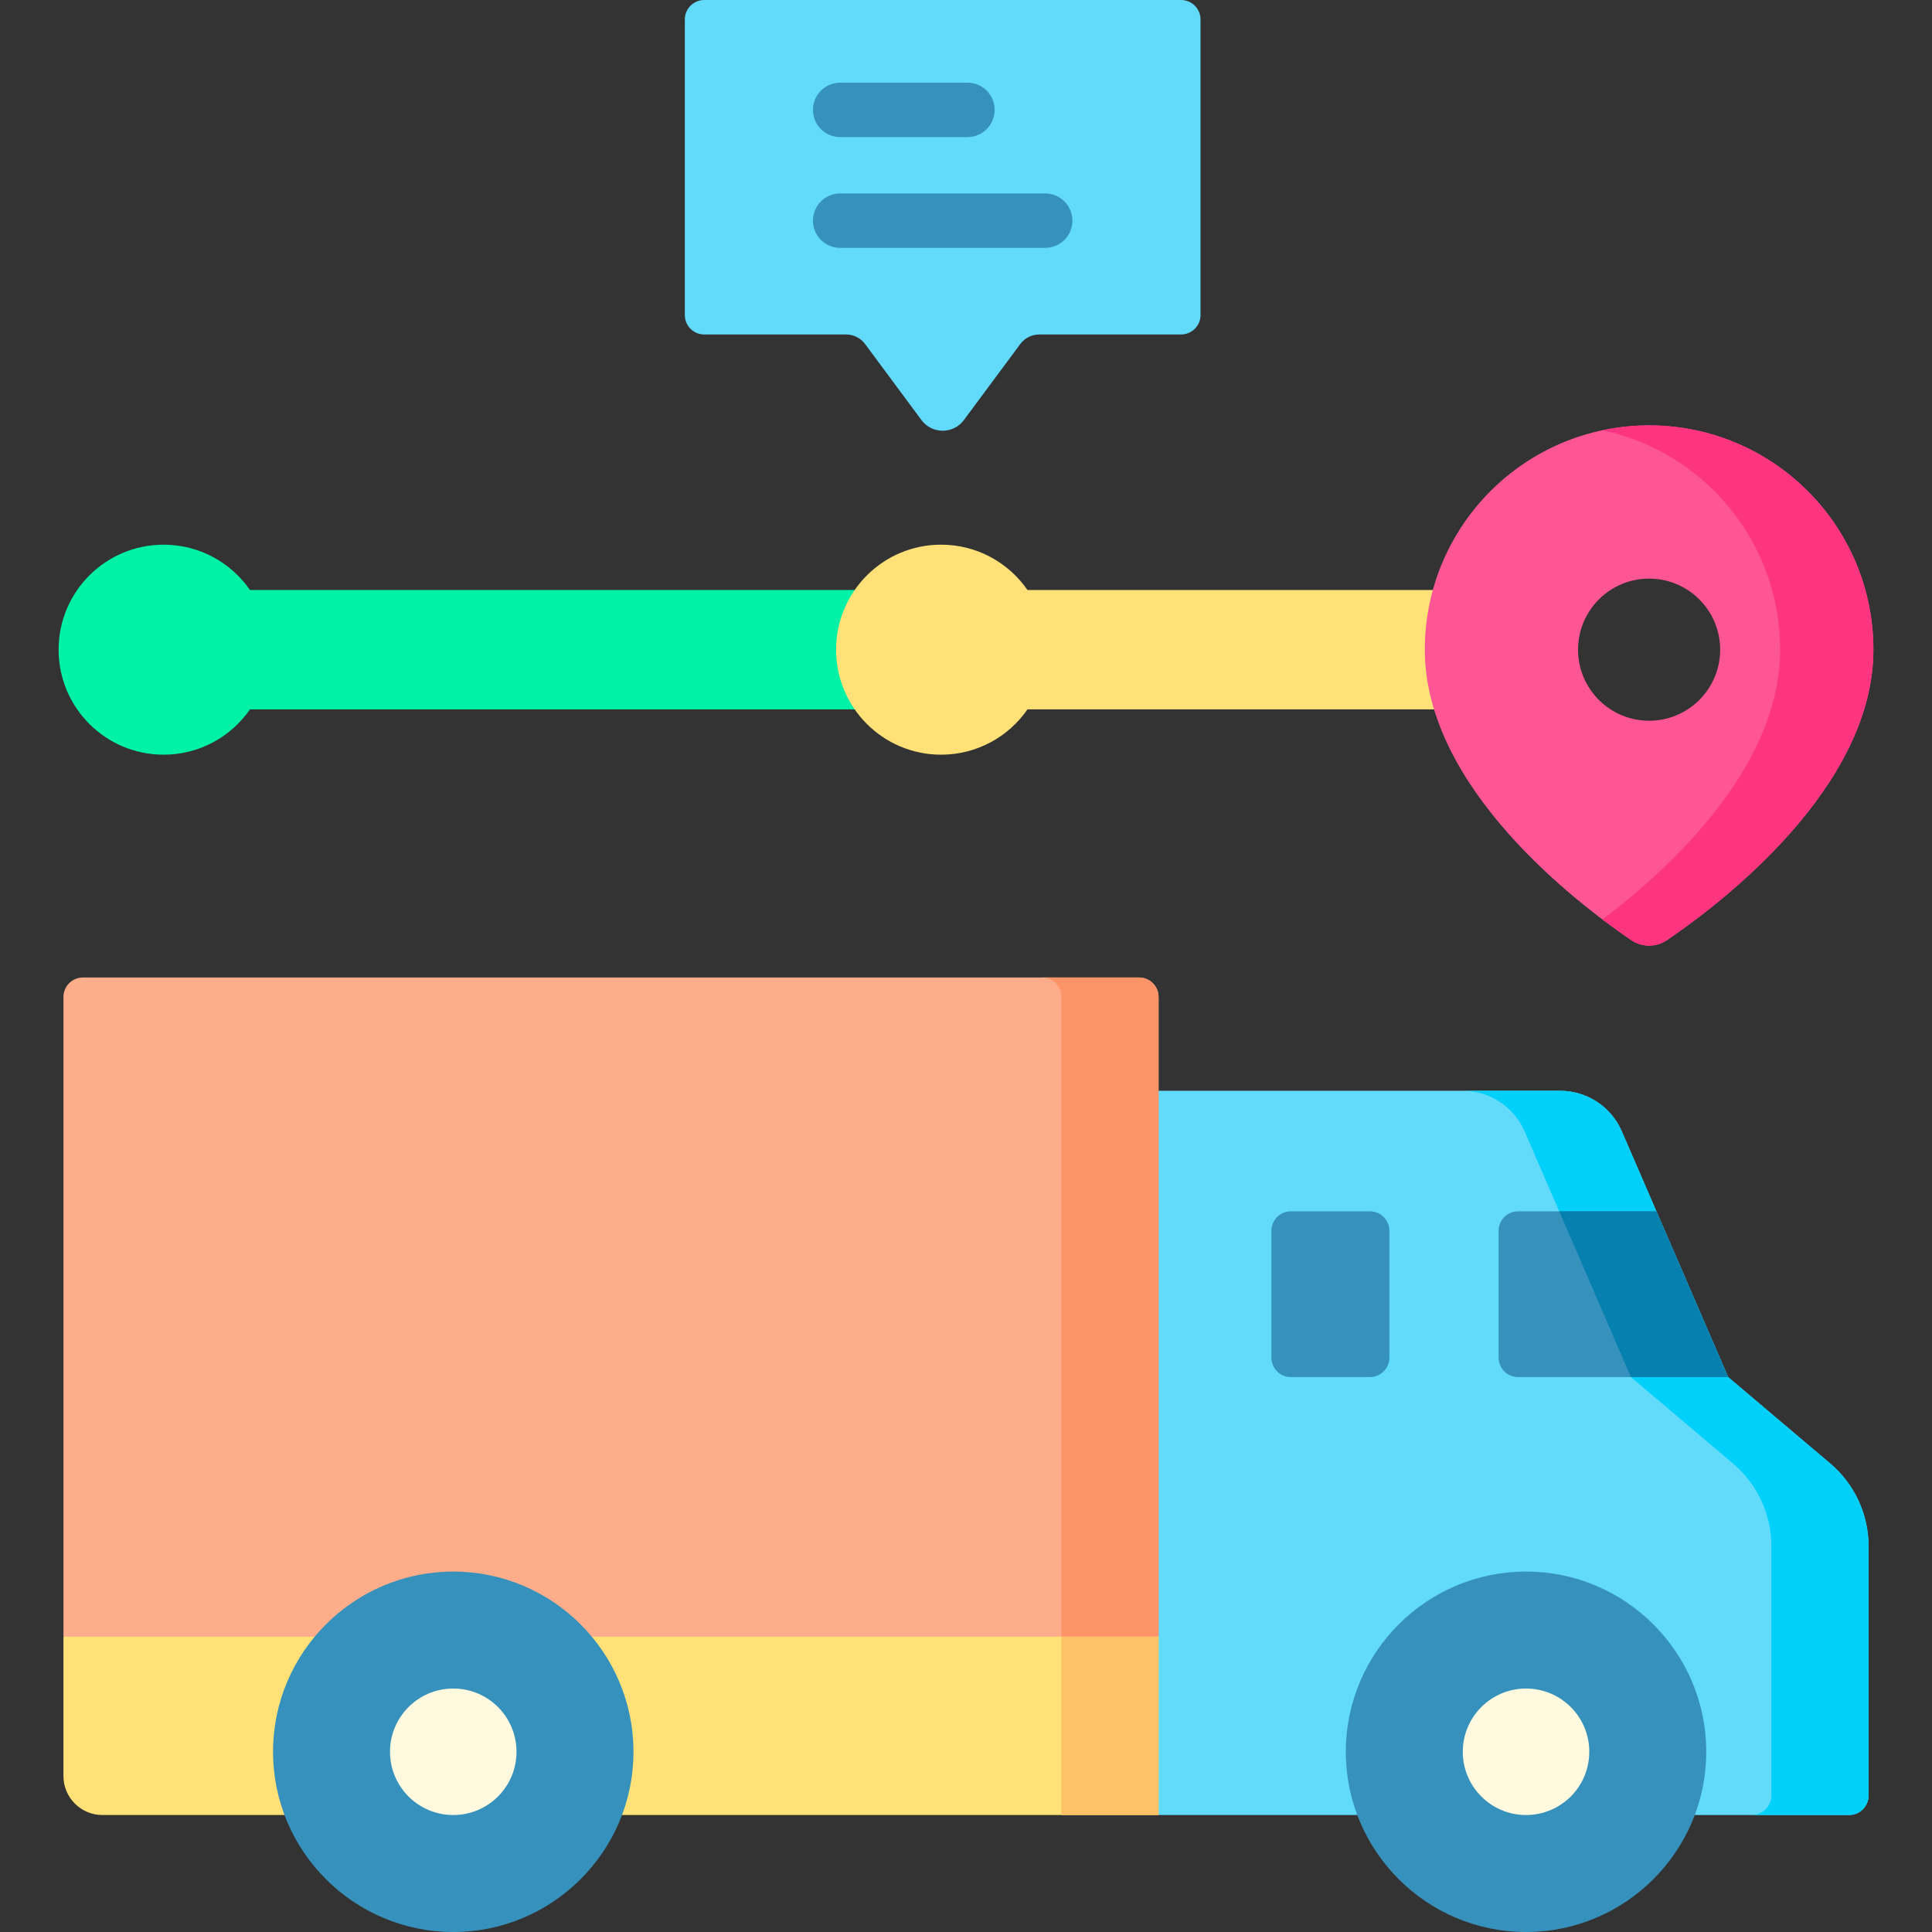 <svg width="130" height="130" viewBox="0 0 130 130" fill="none" xmlns="http://www.w3.org/2000/svg">
<rect x="0" y="0" width="130" height="130" fill="#333333" stroke="none"/>
<path d="M79.47 0H47.391C46.667 0 46.08 0.587 46.08 1.311V21.197C46.08 21.921 46.667 22.507 47.391 22.507H56.935C57.437 22.507 57.91 22.745 58.209 23.148L62.002 28.263C62.713 29.222 64.148 29.222 64.859 28.263L68.653 23.148C68.952 22.745 69.424 22.507 69.926 22.507H79.47C80.194 22.507 80.781 21.921 80.781 21.197V1.311C80.781 0.587 80.194 0 79.47 0Z" fill="#62DBFB"/>
<path d="M72.728 73.397H104.975C106.779 73.397 108.411 74.469 109.127 76.124L116.282 92.662L123.15 98.473C124.788 99.859 125.732 101.895 125.732 104.041V120.817C125.732 121.542 125.145 122.129 124.42 122.129H77.958L72.728 73.397Z" fill="#62DBFB"/>
<path d="M123.15 98.473L116.282 92.662L109.127 76.124C108.411 74.468 106.779 73.396 104.975 73.396H98.436C100.24 73.396 101.871 74.468 102.588 76.124L109.743 92.662L116.611 98.473C118.248 99.859 119.193 101.895 119.193 104.04V120.817C119.193 121.541 118.606 122.129 117.881 122.129H124.42C125.145 122.129 125.732 121.541 125.732 120.817V104.04C125.732 101.895 124.788 99.859 123.15 98.473Z" fill="#01D0FB"/>
<path d="M102.149 92.662H116.282L111.456 81.507H102.149C101.424 81.507 100.837 82.094 100.837 82.819V91.35C100.837 92.075 101.424 92.662 102.149 92.662Z" fill="#3692BC"/>
<path d="M111.456 81.507H104.917L109.743 92.662H116.282L111.456 81.507Z" fill="#0681AF"/>
<path d="M93.49 82.819V91.35C93.49 92.075 92.903 92.662 92.178 92.662H86.862C86.137 92.662 85.55 92.075 85.55 91.35V82.819C85.55 82.094 86.137 81.507 86.862 81.507H92.178C92.903 81.507 93.49 82.094 93.49 82.819Z" fill="#3692BC"/>
<path d="M102.684 130C95.997 130 90.557 124.56 90.557 117.873C90.557 111.187 95.997 105.747 102.684 105.747C109.37 105.747 114.81 111.187 114.81 117.873C114.81 124.56 109.37 130 102.684 130Z" fill="#3692BC"/>
<path d="M102.684 113.618C100.334 113.618 98.428 115.523 98.428 117.873C98.428 120.223 100.334 122.129 102.684 122.129C105.034 122.129 106.939 120.223 106.939 117.873C106.939 115.523 105.034 113.618 102.684 113.618Z" fill="#FFF9DF"/>
<path d="M77.958 67.087V110.128L50.381 117.976L4.269 110.128V67.087C4.269 66.363 4.855 65.774 5.579 65.774H76.648C77.372 65.774 77.958 66.363 77.958 67.087Z" fill="#FEAD8A"/>
<path d="M77.958 67.087V110.128H71.419V67.087C71.419 66.363 70.833 65.774 70.108 65.774H76.648C77.372 65.774 77.958 66.363 77.958 67.087Z" fill="#FD9468"/>
<path d="M4.269 110.128V119.505C4.269 120.954 5.443 122.129 6.892 122.129H77.959V110.128H4.269Z" fill="#FFE177"/>
<path d="M71.419 110.128H77.958V122.129H71.419V110.128Z" fill="#FEC165"/>
<path d="M30.499 130C23.812 130 18.372 124.56 18.372 117.873C18.372 111.187 23.812 105.747 30.499 105.747C37.185 105.747 42.625 111.187 42.625 117.873C42.625 124.56 37.186 130 30.499 130Z" fill="#3692BC"/>
<path d="M30.499 113.618C28.149 113.618 26.243 115.523 26.243 117.873C26.243 120.223 28.149 122.129 30.499 122.129C32.849 122.129 34.754 120.223 34.754 117.873C34.754 115.523 32.849 113.618 30.499 113.618Z" fill="#FFF9DF"/>
<path d="M62.245 39.701H16.822C15.546 37.858 13.419 36.65 11.009 36.65C7.106 36.65 3.943 39.813 3.943 43.716C3.943 47.618 7.106 50.781 11.009 50.781C13.419 50.781 15.546 49.574 16.822 47.731H62.245V39.701Z" fill="#00F2A6"/>
<path d="M97.558 39.701H69.137C67.862 37.858 65.734 36.65 63.324 36.65C59.422 36.65 56.258 39.813 56.258 43.716C56.258 47.618 59.422 50.781 63.324 50.781C65.734 50.781 67.862 49.574 69.137 47.731H97.558V39.701H97.558Z" fill="#FFE177"/>
<path d="M110.965 28.623C102.63 28.623 95.873 35.38 95.873 43.716C95.873 53.032 106.196 60.84 109.767 63.262C110.491 63.753 111.438 63.753 112.162 63.262C115.733 60.84 126.057 53.032 126.057 43.716C126.057 35.38 119.3 28.623 110.965 28.623ZM110.965 48.497C108.324 48.497 106.183 46.356 106.183 43.716C106.183 41.075 108.324 38.934 110.965 38.934C113.606 38.934 115.746 41.075 115.746 43.716C115.746 46.356 113.606 48.497 110.965 48.497Z" fill="#FE5694"/>
<path d="M110.965 28.623C109.888 28.623 108.839 28.738 107.826 28.953C114.654 30.397 119.779 36.457 119.779 43.716C119.779 51.673 112.248 58.53 107.826 61.87C108.581 62.44 109.246 62.909 109.767 63.262C110.491 63.753 111.438 63.753 112.162 63.262C115.733 60.84 126.057 53.032 126.057 43.716C126.057 35.38 119.3 28.623 110.965 28.623Z" fill="#FD3581"/>
<path d="M65.097 9.225H56.532C55.521 9.225 54.702 8.405 54.702 7.394C54.702 6.383 55.521 5.563 56.532 5.563H65.097C66.109 5.563 66.928 6.383 66.928 7.394C66.928 8.405 66.109 9.225 65.097 9.225Z" fill="#3692BC"/>
<path d="M70.329 16.679H56.532C55.521 16.679 54.702 15.859 54.702 14.848C54.702 13.836 55.521 13.017 56.532 13.017H70.329C71.34 13.017 72.16 13.836 72.16 14.848C72.16 15.859 71.34 16.679 70.329 16.679Z" fill="#3692BC"/>
</svg>
